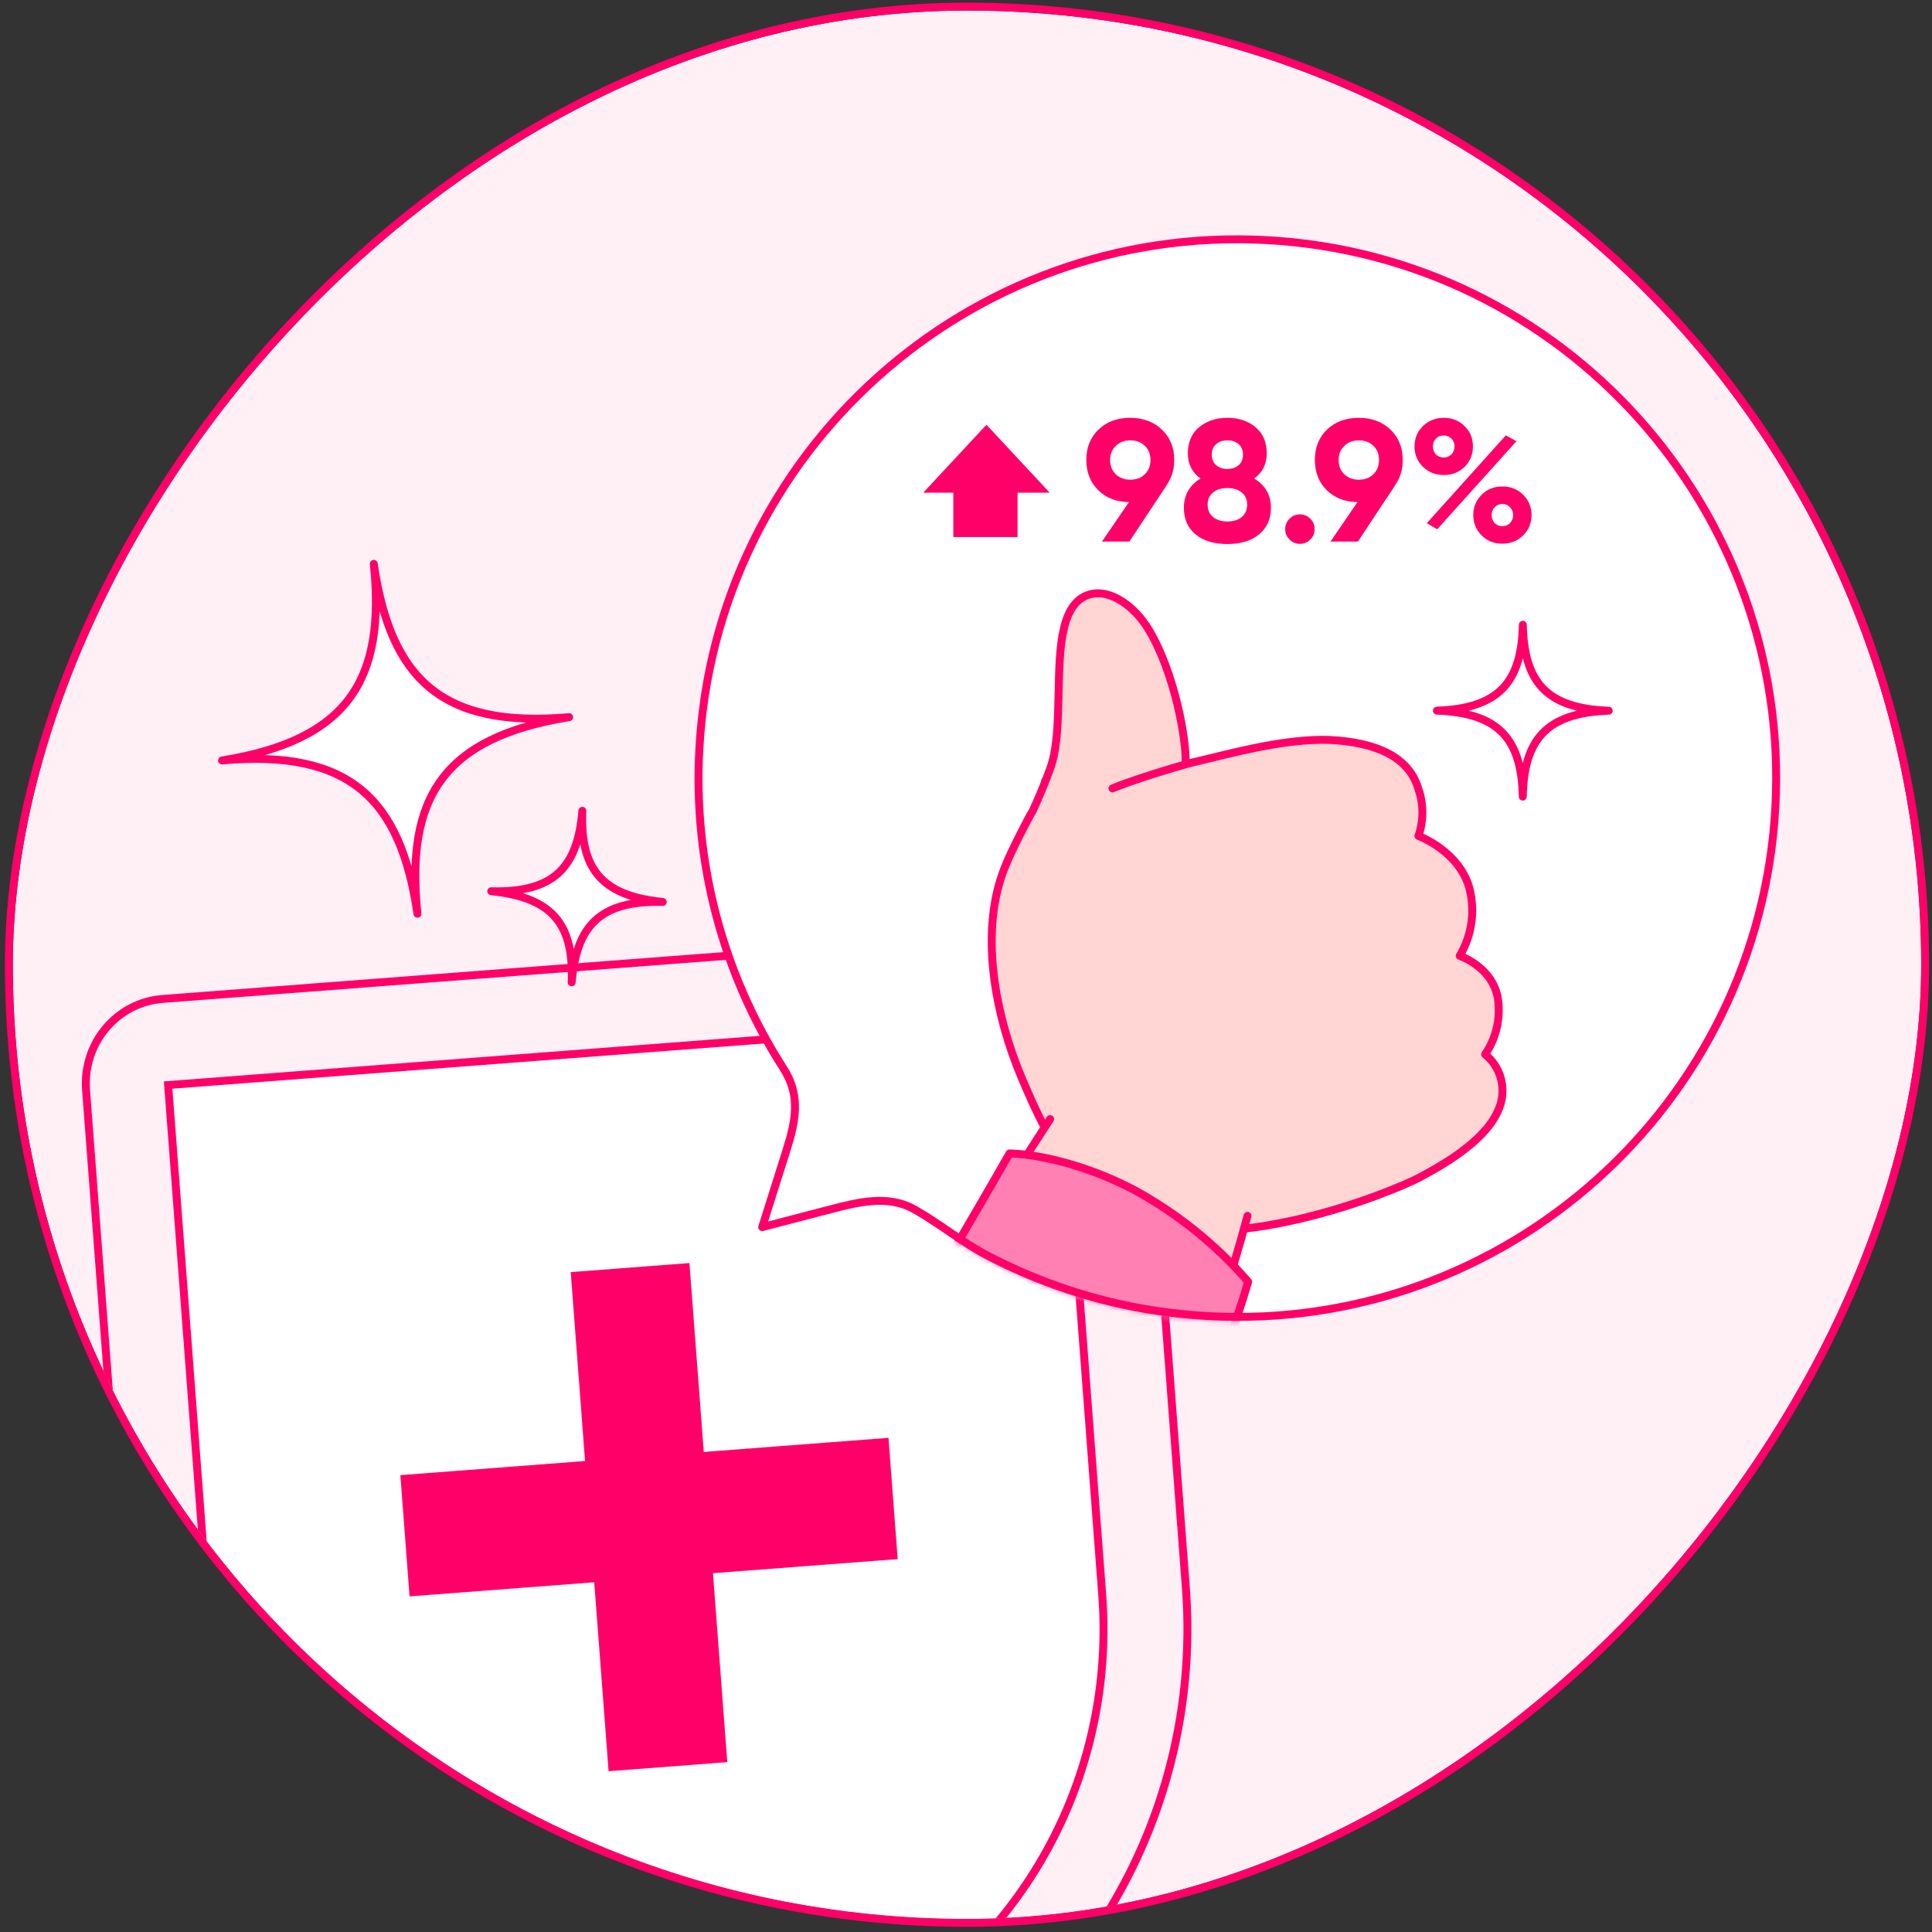 <svg width="366" height="366" viewBox="0 0 366 366" fill="none" xmlns="http://www.w3.org/2000/svg">
<rect x="0" y="0" width="366" height="366" fill="#333333" stroke="none"/>
<g clip-path="url(#clip0_6095_2203)">
<rect width="361.523" height="361.523" rx="180.761" transform="matrix(-1 0 0 1 363.953 2)" fill="#FFF0F6"/>
<g clip-path="url(#clip1_6095_2203)">
<path d="M199.403 176.357L30.785 189.243C26.621 189.561 22.757 191.558 20.041 194.794C17.325 198.03 15.981 202.241 16.304 206.499L24.567 315.454C25.937 334.025 32.296 351.863 42.942 367C53.589 382.136 68.109 393.983 84.9 401.233L126.64 419.376C128.952 420.386 131.465 420.813 133.969 420.622C136.516 420.427 138.976 419.598 141.135 418.209L178.62 394.159C193.922 384.376 206.301 370.489 214.413 354.002C222.525 337.515 226.062 319.059 224.639 300.635L216.338 191.184C216.008 186.927 214.038 182.974 210.863 180.193C207.687 177.413 203.564 176.033 199.403 176.357V176.357Z" fill="#FFF0F6" stroke="#FF0068" stroke-width="1.5" stroke-miterlimit="10"/>
<path d="M170.087 380.788L132.602 404.839L90.862 386.688C76.755 380.555 64.56 370.577 55.609 357.846C46.659 345.115 41.298 330.122 40.114 314.507L31.852 205.552L200.505 192.663L208.803 302.085C209.977 317.585 206.992 333.107 200.17 346.976C193.347 360.846 182.945 372.537 170.087 380.788V380.788Z" fill="white" stroke="#FF0068" stroke-width="1.5" stroke-miterlimit="10"/>
<path d="M167.625 273.191L132.631 275.865L129.917 240.079L108.924 241.684L111.638 277.469L76.651 280.143L78.28 301.616L113.266 298.942L115.981 334.735L136.974 333.131L134.26 297.338L169.253 294.664L167.625 273.191Z" fill="#FF0068" stroke="#FF0068" stroke-width="1.5" stroke-miterlimit="10"/>
<path d="M107.822 135.856C83.568 138.002 73.978 128.494 70.809 106.817C73.062 128.608 66.104 140.181 42.065 144.061C66.32 141.912 75.909 151.422 79.08 173.099C76.825 151.308 83.785 139.735 107.824 135.856L107.822 135.856Z" fill="white" stroke="#FF0068" stroke-width="1.5" stroke-linecap="round" stroke-linejoin="round"/>
<path d="M125.553 170.864C113.65 169.696 109.884 164.275 110.322 153.609C109.432 164.247 105.023 169.159 93.066 168.84C104.97 170.007 108.735 175.429 108.298 186.096C109.187 175.457 113.597 170.546 125.554 170.864L125.553 170.864Z" fill="white" stroke="#FF0068" stroke-width="1.5" stroke-linecap="round" stroke-linejoin="round"/>
<path d="M239.89 45.484C183.599 42.455 135.514 85.632 132.485 141.921C131.302 163.283 136.893 184.473 148.46 202.471C152.333 208.533 150.165 214.187 148.214 220.36C146.943 224.399 144.392 232.466 144.392 232.466L157.254 229.119C162.399 227.777 168.137 226.29 173.101 229.04C177.837 231.671 182.079 235.231 186.946 237.79C197.088 243.117 208.056 246.693 219.389 248.369C222.554 248.835 225.733 249.155 228.927 249.326C285.213 252.355 333.298 209.178 336.327 152.889C339.356 96.6 296.191 48.513 239.89 45.484Z" fill="white"/>
<mask id="mask0_6095_2203" style="mask-type:alpha" maskUnits="userSpaceOnUse" x="131" y="44" width="207" height="207">
<path d="M239.89 45.483C183.599 42.454 135.514 85.631 132.485 141.92C131.302 163.282 136.893 184.472 148.46 202.47C152.333 208.532 150.165 214.186 148.214 220.359C146.943 224.398 144.392 232.465 144.392 232.465L157.254 229.118C162.399 227.776 168.137 226.289 173.101 229.039C177.837 231.67 182.079 235.23 186.946 237.789C197.088 243.116 208.056 246.692 219.389 248.368C222.554 248.834 225.733 249.154 228.927 249.325C285.213 252.354 333.298 209.177 336.327 152.888C339.356 96.599 296.191 48.512 239.89 45.483Z" fill="white" stroke="#FF0068" stroke-width="1.5" stroke-linecap="round" stroke-linejoin="round"/>
</mask>
<g mask="url(#mask0_6095_2203)">
<path d="M224.603 144.797C225.521 144.539 226.364 144.321 227.082 144.161C227.905 143.977 228.912 143.73 230.059 143.449C235.976 141.999 245.642 139.63 253.24 140.258C262.312 141.007 267.198 144.234 268.739 149.578C269.708 152.428 269.698 155.519 268.712 158.359C268.712 158.359 276.405 161.169 278.367 168.276C278.925 170.426 279.05 172.665 278.733 174.862C278.417 177.06 277.666 179.171 276.525 181.072C276.525 181.072 282.725 183.134 283.759 189.131C284.321 192.847 283.456 196.637 281.34 199.735C282.742 200.866 283.766 202.399 284.274 204.13C284.783 205.86 284.751 207.704 284.183 209.415C282.181 215.485 274.409 220.123 269.006 223.011C263.604 225.899 231.695 238.792 214.136 230.349C212.624 229.626 211.172 228.784 209.792 227.831C201.676 222.246 197.527 213.544 193.685 204.515C188.549 192.454 185.267 176.208 190.585 163.741C191.9 160.626 193.452 157.667 194.999 154.715C195.048 154.622 195.097 154.529 195.146 154.436C195.317 154.166 195.482 153.891 195.642 153.614C196.427 151.922 197.165 150.207 197.856 148.473C197.917 148.266 197.976 148.058 198.032 147.849L198.099 147.856C198.376 147.148 198.644 146.437 198.905 145.723C200.309 142.017 200.424 136.659 200.539 131.316C200.728 122.496 200.917 113.719 206.899 112.498C210.288 111.795 214.793 114.541 217.695 119.413C222.491 127.474 224.819 140.111 224.603 144.797Z" fill="#FFD6D4"/>
<path d="M224.603 144.797C225.521 144.539 226.364 144.321 227.082 144.161C227.905 143.977 228.912 143.73 230.059 143.449C235.976 141.999 245.642 139.63 253.24 140.258C262.312 141.007 267.198 144.234 268.739 149.578C269.708 152.428 269.698 155.519 268.712 158.359C268.712 158.359 276.405 161.169 278.367 168.276C278.925 170.426 279.05 172.665 278.733 174.862C278.417 177.06 277.666 179.171 276.525 181.072C276.525 181.072 282.725 183.134 283.759 189.131C284.321 192.847 283.456 196.637 281.34 199.735C282.742 200.866 283.766 202.399 284.274 204.13C284.783 205.86 284.751 207.704 284.183 209.415C282.181 215.485 274.409 220.123 269.006 223.011C263.604 225.899 231.695 238.792 214.136 230.349C212.624 229.626 211.172 228.784 209.792 227.831C201.676 222.246 197.527 213.544 193.685 204.515C188.549 192.454 185.267 176.208 190.585 163.741C191.9 160.626 193.452 157.667 194.999 154.715C195.048 154.622 195.097 154.529 195.146 154.436C195.317 154.166 195.482 153.891 195.642 153.614C196.427 151.922 197.165 150.207 197.856 148.473C197.917 148.266 197.976 148.058 198.032 147.849L198.099 147.856C198.376 147.148 198.644 146.437 198.905 145.723C200.309 142.017 200.424 136.659 200.539 131.316C200.728 122.496 200.917 113.719 206.899 112.498C210.288 111.795 214.793 114.541 217.695 119.413C222.491 127.474 224.819 140.111 224.603 144.797ZM224.603 144.797C218.78 146.449 213.298 148.292 210.743 149.359" stroke="#FF0068" stroke-width="1.5" stroke-linecap="round" stroke-linejoin="round"/>
<path d="M165.312 263.867C177.46 245.243 198.934 212.001 198.934 212.001L236.328 230.332C233.404 241.267 229.823 252.04 226.095 262.741C225.846 263.457 225.583 264.188 225.335 264.919C209.678 309.768 196.23 356.897 171.89 397.945C162.593 413.631 149.319 431.202 131.602 437.576C115.42 443.394 96.153 440.47 83.742 428.425L119.277 349.991C120.328 341.588 127.23 326.732 132.903 315.104C142.142 296.378 153.983 281.306 165.312 263.867Z" fill="#FFD6D4"/>
<path d="M198.934 212.001C198.934 212.001 177.46 245.243 165.312 263.867C153.983 281.306 142.142 296.378 132.903 315.104C127.23 326.732 120.328 341.588 119.277 349.991L83.742 428.425C96.153 440.47 115.42 443.394 131.602 437.576C149.319 431.202 162.593 413.631 171.89 397.945C196.23 356.897 209.678 309.768 225.335 264.919C225.583 264.188 225.846 263.457 226.095 262.741C229.823 252.04 233.404 241.267 236.328 230.332" stroke="#FF0068" stroke-width="1.5" stroke-linecap="round" stroke-linejoin="round"/>
<path d="M172.781 399.304C197.12 358.285 233.52 253.735 236.444 242.801C230.291 235.698 222.901 229.769 214.633 225.302C201.476 218.505 191.244 218.505 191.244 218.505C191.244 218.505 176.567 244.438 164.463 263.061C153.134 280.501 139.409 296.962 130.49 308.683C115.64 328.198 91.995 354.003 77.149 381.352C62.303 408.701 76.59 422.766 80.437 426.523C92.965 438.759 114.308 443.554 130.49 437.706C148.208 431.333 163.484 414.989 172.781 399.304Z" fill="#FF80B3" stroke="#FF0068" stroke-width="1.5" stroke-linecap="round" stroke-linejoin="round"/>
<path d="M304.754 134.639C292.802 134.208 288.708 129.03 288.486 118.357C288.255 129.03 284.158 134.205 272.205 134.626C284.157 135.055 288.25 140.234 288.473 150.907C288.704 140.234 292.802 135.059 304.755 134.639L304.754 134.639Z" fill="white" stroke="#FF0068" stroke-width="1.5" stroke-linecap="round" stroke-linejoin="round"/>
<path d="M174.894 93.34L180.597 93.34L180.597 101.734L192.765 101.734L192.765 93.34L198.859 93.34L186.877 80.465L174.894 93.34Z" fill="#FF0068"/>
<path d="M222.445 87.132C222.445 88.905 221.985 90.46 221.065 91.795L221.098 91.795L213.939 102.6L208.75 102.6L213.873 95.112C211.487 95.09 209.538 94.335 208.028 92.846C206.539 91.357 205.794 89.452 205.794 87.132C205.794 84.767 206.561 82.851 208.093 81.385C209.648 79.896 211.651 79.151 214.103 79.151C216.555 79.151 218.559 79.896 220.113 81.385C221.667 82.873 222.445 84.789 222.445 87.132ZM210.294 87.132C210.294 88.248 210.655 89.157 211.377 89.857C212.1 90.536 213.008 90.875 214.103 90.875C215.242 90.875 216.161 90.536 216.862 89.857C217.584 89.157 217.945 88.248 217.945 87.132C217.945 86.015 217.584 85.117 216.862 84.439C216.161 83.76 215.242 83.421 214.103 83.421C213.008 83.421 212.1 83.771 211.377 84.472C210.655 85.15 210.294 86.037 210.294 87.132ZM237.576 90.646C239.699 91.915 240.761 93.765 240.761 96.196C240.761 98.319 240.017 99.994 238.528 101.22C237.061 102.446 235.058 103.059 232.518 103.059C229.957 103.059 227.942 102.446 226.475 101.22C225.008 99.994 224.275 98.319 224.275 96.196C224.275 93.787 225.326 91.937 227.428 90.646C225.83 89.507 225.03 87.92 225.03 85.884C225.03 83.76 225.742 82.107 227.165 80.925C228.61 79.742 230.394 79.151 232.518 79.151C234.664 79.151 236.437 79.742 237.838 80.925C239.261 82.107 239.973 83.76 239.973 85.884C239.973 87.92 239.174 89.507 237.576 90.646ZM235.474 86.114C235.474 85.282 235.2 84.625 234.653 84.143C234.105 83.661 233.394 83.421 232.518 83.421C231.642 83.421 230.931 83.661 230.383 84.143C229.836 84.625 229.562 85.282 229.562 86.114C229.562 86.967 229.836 87.635 230.383 88.117C230.931 88.599 231.642 88.839 232.518 88.839C233.394 88.839 234.105 88.599 234.653 88.117C235.2 87.635 235.474 86.967 235.474 86.114ZM235.244 97.936C235.923 97.367 236.262 96.59 236.262 95.605C236.262 94.619 235.923 93.853 235.244 93.306C234.565 92.736 233.657 92.452 232.518 92.452C231.38 92.452 230.471 92.736 229.792 93.306C229.114 93.853 228.774 94.619 228.774 95.605C228.774 96.59 229.114 97.367 229.792 97.936C230.471 98.505 231.38 98.79 232.518 98.79C233.657 98.79 234.565 98.505 235.244 97.936ZM249.049 100.235C249.049 101.001 248.775 101.658 248.228 102.206C247.68 102.753 247.024 103.027 246.257 103.027C245.491 103.027 244.834 102.753 244.287 102.206C243.74 101.658 243.466 101.001 243.466 100.235C243.466 99.469 243.74 98.812 244.287 98.265C244.834 97.717 245.491 97.444 246.257 97.444C247.024 97.444 247.68 97.717 248.228 98.265C248.775 98.812 249.049 99.469 249.049 100.235ZM265.741 87.132C265.741 88.905 265.281 90.46 264.361 91.795L264.394 91.795L257.235 102.6L252.046 102.6L257.169 95.112C254.783 95.09 252.834 94.335 251.324 92.846C249.835 91.357 249.09 89.452 249.09 87.132C249.09 84.767 249.857 82.851 251.389 81.385C252.944 79.896 254.947 79.151 257.399 79.151C259.851 79.151 261.854 79.896 263.409 81.385C264.963 82.873 265.741 84.789 265.741 87.132ZM253.59 87.132C253.59 88.248 253.951 89.157 254.673 89.857C255.396 90.536 256.304 90.875 257.399 90.875C258.538 90.875 259.457 90.536 260.158 89.857C260.88 89.157 261.241 88.248 261.241 87.132C261.241 86.015 260.88 85.117 260.158 84.439C259.457 83.76 258.538 83.421 257.399 83.421C256.304 83.421 255.396 83.771 254.673 84.472C253.951 85.15 253.59 86.037 253.59 87.132ZM277.456 88.445C276.383 89.474 275.07 89.989 273.515 89.989C271.939 89.989 270.614 89.463 269.541 88.412C268.491 87.362 267.965 86.081 267.965 84.57C267.965 83.059 268.491 81.778 269.541 80.728C270.636 79.677 271.961 79.151 273.515 79.151C275.092 79.151 276.405 79.677 277.456 80.728C278.507 81.735 279.032 83.016 279.032 84.57C279.032 86.103 278.507 87.394 277.456 88.445ZM272.267 100.268L270.297 99.118L285.272 82.468L287.275 83.585L272.267 100.268ZM272.005 86.081C272.399 86.475 272.891 86.672 273.482 86.672C274.073 86.672 274.566 86.475 274.96 86.081C275.354 85.665 275.551 85.161 275.551 84.57C275.551 83.979 275.354 83.486 274.96 83.092C274.566 82.698 274.073 82.501 273.482 82.501C272.891 82.501 272.399 82.698 272.005 83.092C271.632 83.486 271.446 83.979 271.446 84.57C271.446 85.161 271.632 85.665 272.005 86.081ZM290.133 97.575C290.133 99.086 289.607 100.366 288.556 101.417C287.505 102.468 286.192 102.994 284.615 102.994C283.039 102.994 281.725 102.468 280.674 101.417C279.624 100.366 279.098 99.086 279.098 97.575C279.098 96.064 279.624 94.784 280.674 93.733C281.725 92.682 283.039 92.156 284.615 92.156C286.192 92.156 287.505 92.682 288.556 93.733C289.607 94.784 290.133 96.064 290.133 97.575ZM286.06 99.086C286.454 98.67 286.652 98.166 286.652 97.575C286.652 96.984 286.454 96.491 286.06 96.097C285.688 95.681 285.207 95.473 284.615 95.473C284.024 95.473 283.532 95.681 283.138 96.097C282.765 96.491 282.579 96.984 282.579 97.575C282.579 98.166 282.765 98.67 283.138 99.086C283.532 99.48 284.024 99.677 284.615 99.677C285.207 99.677 285.688 99.48 286.06 99.086Z" fill="#FF0068"/>
</g>
<path d="M239.89 45.484C183.599 42.455 135.514 85.632 132.485 141.921C131.302 163.283 136.893 184.473 148.46 202.471C152.333 208.533 150.165 214.187 148.214 220.36C146.943 224.399 144.392 232.466 144.392 232.466L157.254 229.119C162.399 227.777 168.137 226.29 173.101 229.04C177.837 231.671 182.079 235.231 186.946 237.79C197.088 243.117 208.056 246.693 219.389 248.369C222.554 248.835 225.733 249.155 228.927 249.326C285.213 252.355 333.298 209.178 336.327 152.889C339.356 96.6 296.191 48.513 239.89 45.484Z" stroke="#FF0068" stroke-width="1.5" stroke-linecap="round" stroke-linejoin="round"/>
</g>
</g>
<rect x="0.75" y="-0.75" width="363.023" height="363.023" rx="181.511" transform="matrix(-1 0 0 1 365.453 2)" stroke="#FF0068" stroke-width="1.5"/>
<defs>
<clipPath id="clip0_6095_2203">
<rect width="361.523" height="361.523" rx="180.761" transform="matrix(-1 0 0 1 363.953 2)" fill="white"/>
</clipPath>
<clipPath id="clip1_6095_2203">
<rect width="383" height="462" fill="white" transform="translate(-29 -73)"/>
</clipPath>
</defs>
</svg>
